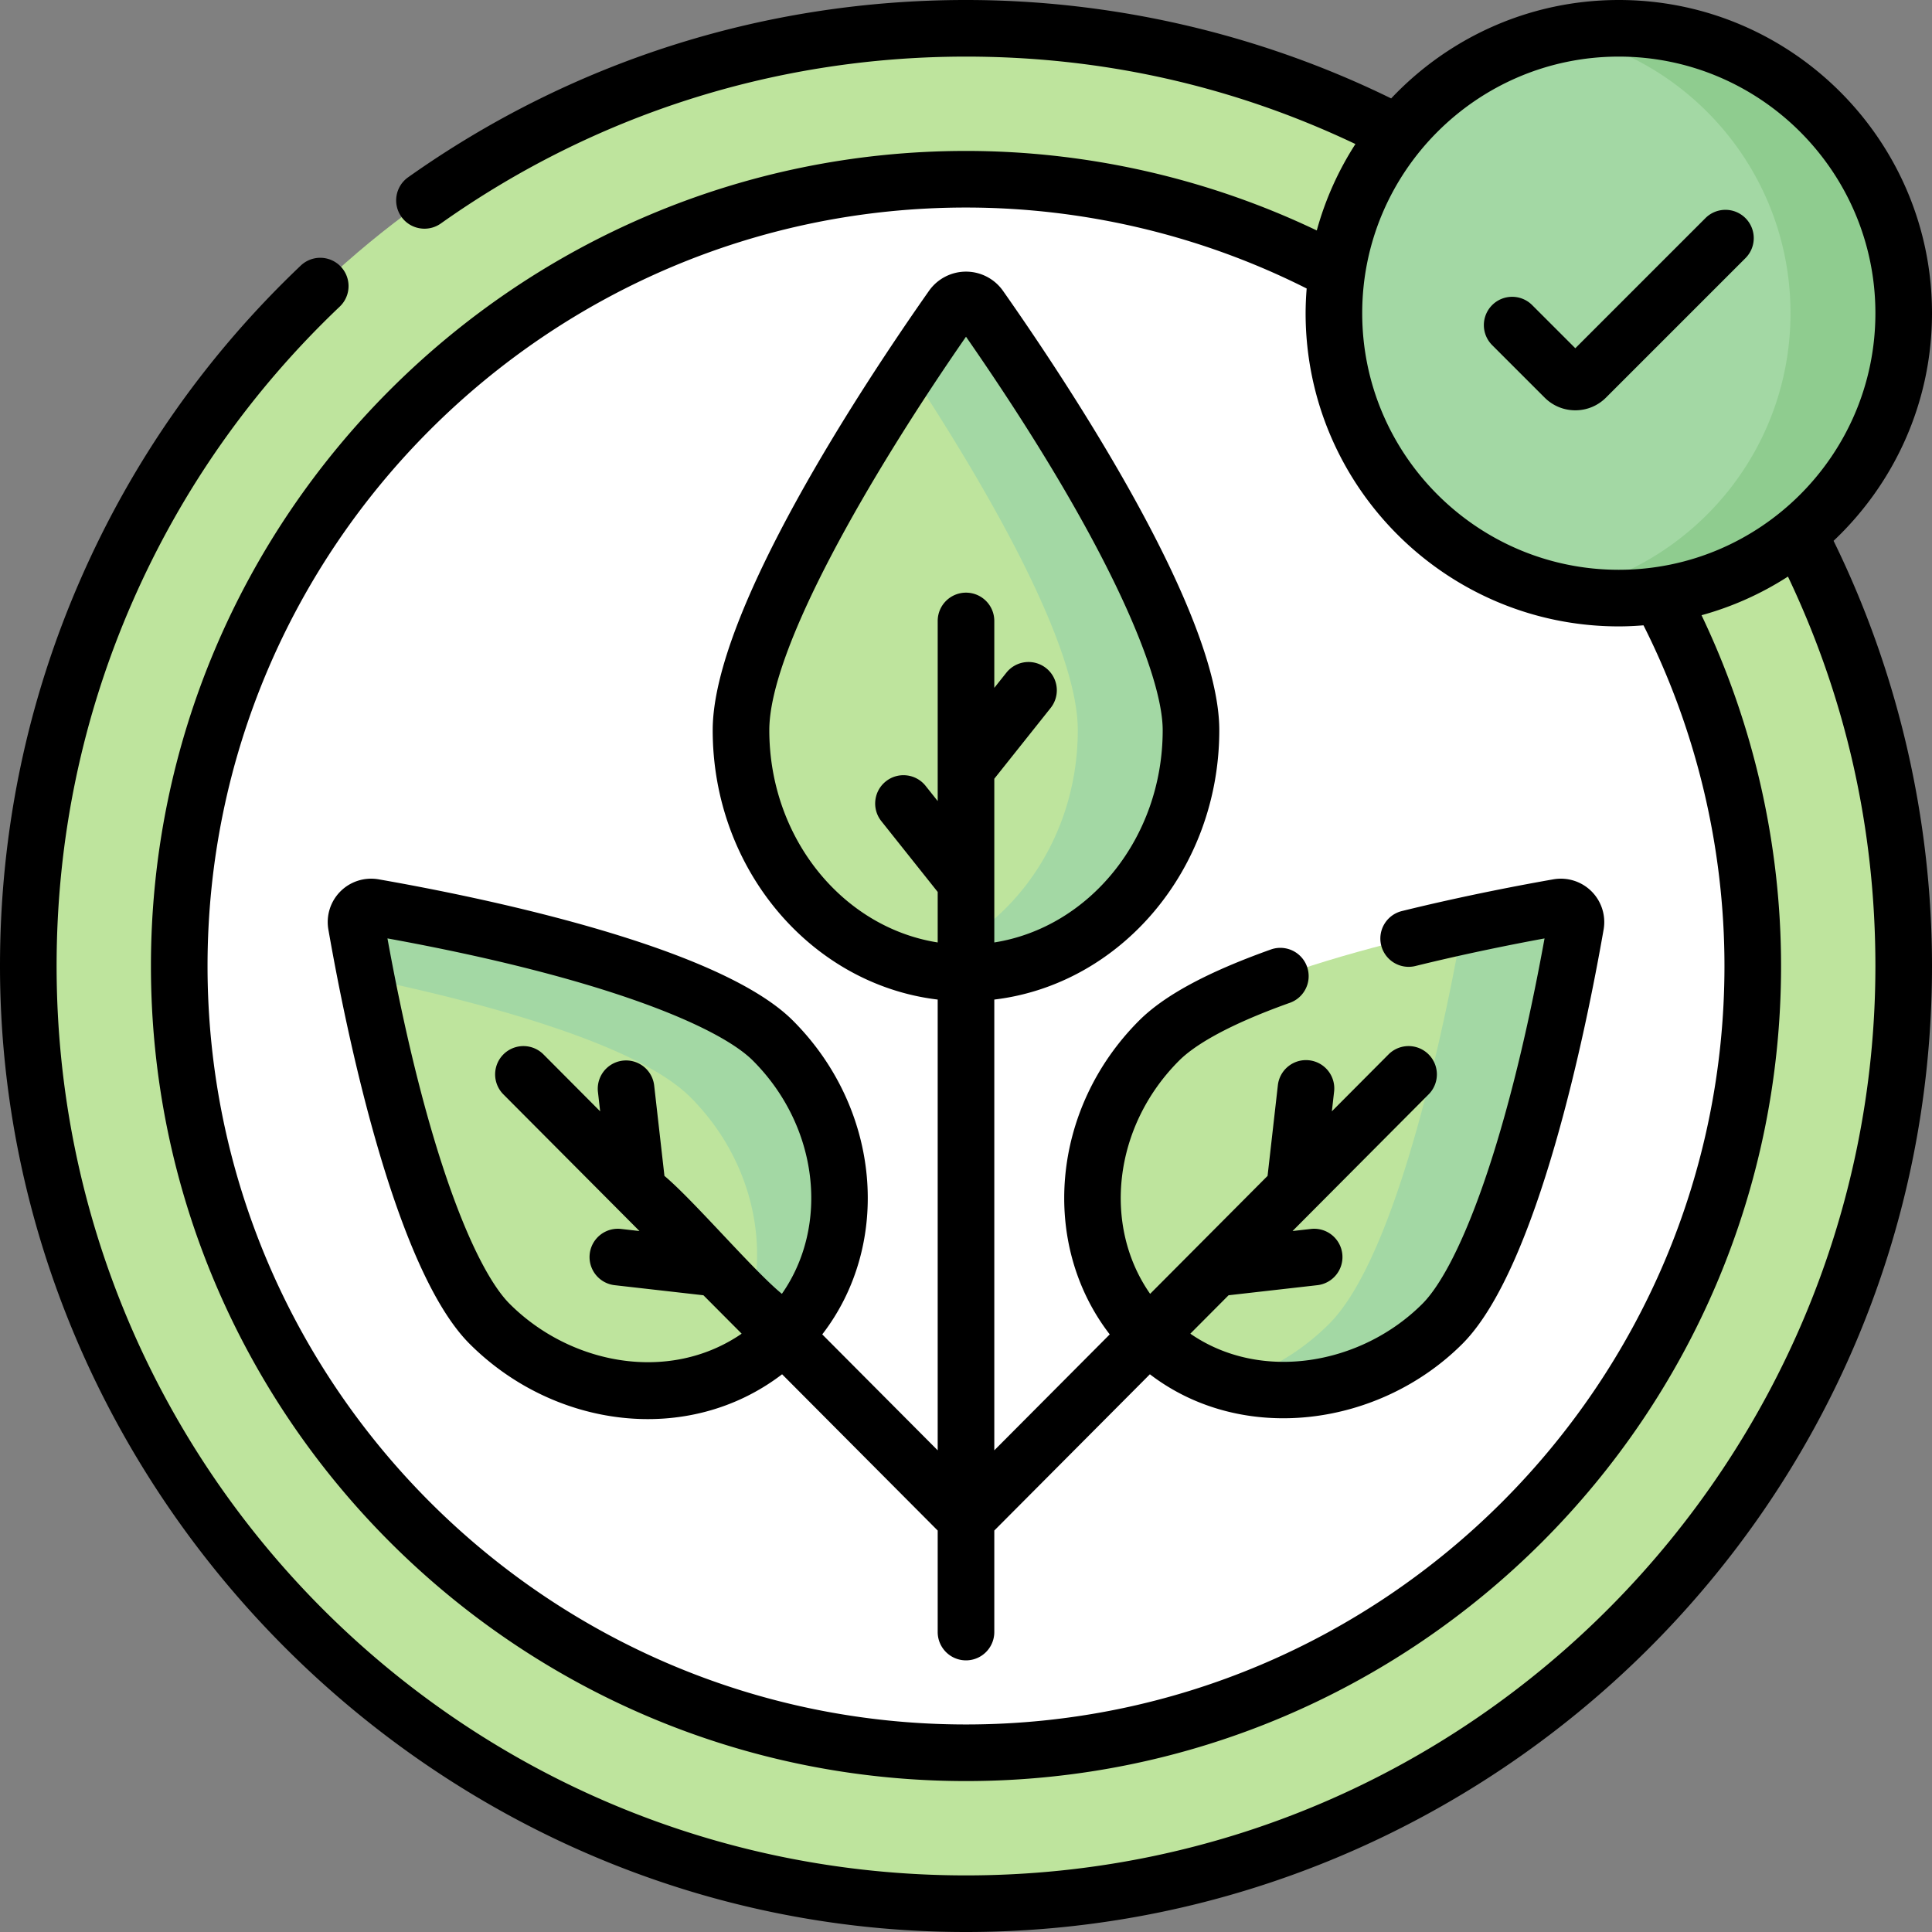 <svg height="512" width="512" xmlns="http://www.w3.org/2000/svg"><rect width="100%" height="100%" fill="#808080" stroke="none"/><circle cx="256" cy="256" fill="#bee49d" r="248.5"/><circle cx="256" cy="256" fill="#fff" r="208.5"/><path d="M315.625 193.495c0 35.545-26.695 64.36-59.625 64.36s-59.625-28.815-59.625-64.36c0-30.171 42.958-93.605 55.948-112.098 1.791-2.549 5.563-2.549 7.354 0 12.99 18.493 55.948 81.927 55.948 112.098z" fill="#bee49d"/><path d="M259.677 81.398c-1.791-2.549-5.563-2.549-7.354 0A700.199 700.199 0 0 0 241 98.043c17.663 26.77 44.625 71.549 44.625 95.453 0 29.953-18.957 55.124-44.625 62.304a55.572 55.572 0 0 0 15 2.057c32.93 0 59.625-28.815 59.625-64.36 0-30.173-42.958-93.607-55.948-112.099z" fill="#a3d8a4"/><path d="M204.821 275.764c22.375 22.375 23.709 57.318 2.981 78.046-20.729 20.729-55.671 19.394-78.046-2.981-18.992-18.992-31.881-85.964-35.345-105.781-.478-2.732 1.897-5.107 4.629-4.629 19.818 3.464 86.789 16.353 105.781 35.345z" fill="#bee49d"/><path d="M204.821 275.764c-18.992-18.992-85.964-31.881-105.781-35.345-2.732-.477-5.107 1.897-4.629 4.629a613.052 613.052 0 0 0 2.661 14.196c28.084 5.865 71.239 16.878 85.881 31.52 21.276 21.276 23.512 53.907 5.859 74.884 6.995-2.413 13.494-6.342 18.99-11.838 20.729-20.728 19.394-55.671-2.981-78.046z" fill="#a3d8a4"/><path d="M307.179 275.764c-22.375 22.375-23.709 57.318-2.981 78.046 20.729 20.729 55.671 19.394 78.046-2.981 18.992-18.992 31.881-85.964 35.345-105.781.477-2.732-1.897-5.107-4.629-4.629-19.818 3.464-86.789 16.353-105.781 35.345z" fill="#bee49d"/><path d="M412.96 240.42a629.61 629.61 0 0 0-25.437 5.007c-3.557 20.268-16.403 86.527-35.278 105.403-7.725 7.725-16.949 12.939-26.568 15.606 18.859 5.449 40.823.139 56.568-15.606 18.992-18.992 31.881-85.964 35.345-105.781.476-2.732-1.898-5.107-4.63-4.629z" fill="#a3d8a4"/><circle cx="429" cy="83" fill="#a3d8a4" r="75.5"/><path d="M429 7.5a75.87 75.87 0 0 0-15 1.495c34.511 6.957 60.5 37.444 60.5 74.005s-25.989 67.047-60.5 74.005a75.87 75.87 0 0 0 15 1.495c41.698 0 75.5-33.802 75.5-75.5S470.698 7.5 429 7.5z" fill="#8fcc8f"/><path d="M512 83c0-45.766-37.234-83-83-83-23.749 0-45.184 10.042-60.328 26.084C333.851 9.008 295.028 0 256 0c-53.345 0-104.471 16.248-147.85 46.988a7.5 7.5 0 0 0-1.783 10.456c2.413 3.405 7.108 4.155 10.456 1.783C157.652 30.293 205.779 15 256 15c36.221 0 70.893 7.801 103.202 23.172a82.588 82.588 0 0 0-10.241 22.903C320.089 47.278 288.165 40 256 40 136.897 40 40 136.897 40 256s96.897 216 216 216 216-96.897 216-216c0-32.165-7.278-64.089-21.076-92.961a82.575 82.575 0 0 0 22.903-10.241C489.199 185.107 497 219.779 497 256c0 130.569-106.014 241-241 241-133.603 0-241-108.246-241-241 0-33.632 6.792-66.17 20.188-96.71 12.942-29.505 31.402-55.768 54.868-78.056a7.5 7.5 0 0 0-10.33-10.876c-24.92 23.67-44.527 51.564-58.274 82.907C7.217 185.715 0 220.281 0 256c0 139.163 114.918 256 256 256 139.153 0 256-113.015 256-256 0-39.028-9.008-77.851-26.084-112.672C501.958 128.184 512 106.749 512 83zm-55 173c0 110.832-90.168 201-201 201S55 366.832 55 256 145.168 55 256 55c31.345 0 62.444 7.414 90.282 21.458A83.274 83.274 0 0 0 346 83c0 45.766 37.234 83 83 83 2.204 0 4.381-.112 6.542-.282C449.586 193.556 457 224.655 457 256zm-28-105c-37.495 0-68-30.505-68-68s30.505-68 68-68 68 30.505 68 68-30.505 68-68 68zm-17.332 82.031c-7.714 1.349-23.189 4.234-40.151 8.407a7.499 7.499 0 1 0 3.583 14.565c13.464-3.312 25.976-5.793 34.221-7.311-10.549 57.974-23.562 88.016-32.379 96.834-16.199 16.2-42.792 20.84-61.493 7.912l10.137-10.18 23.571-2.677a7.5 7.5 0 0 0-1.692-14.904l-4.93.56 36.067-36.222a7.5 7.5 0 0 0-10.63-10.584l-15.014 15.079.588-5.179a7.5 7.5 0 1 0-14.904-1.692l-2.723 23.984-31.124 31.258c-12.613-18.033-9.804-44.321 7.689-61.814 3.444-3.444 11.348-8.902 29.438-15.346a7.501 7.501 0 0 0-5.033-14.131c-16.871 6.009-28.323 12.182-35.012 18.87-23.401 23.4-26.257 59.237-7.783 83.167L263.5 384.352V264.896c33.495-4.006 59.625-34.492 59.625-71.401 0-31.43-40.08-91.878-57.311-116.407-2.243-3.195-5.913-5.103-9.814-5.103s-7.571 1.908-9.814 5.102c-17.232 24.53-57.312 84.979-57.312 116.408 0 36.909 26.131 67.395 59.625 71.401v119.456l-30.593-30.725c18.474-23.93 15.618-59.766-7.783-83.167-19.948-19.948-83.427-32.821-109.794-37.43a11.514 11.514 0 0 0-10.112 3.197 11.512 11.512 0 0 0-3.195 10.112c4.608 26.366 17.479 89.843 37.429 109.793 22.384 22.385 57.863 27.133 82.814 8.066l41.234 41.412v26.903a7.5 7.5 0 0 0 15 0V405.61l41.234-41.412c24.657 18.88 60.893 13.855 82.814-8.066 19.95-19.951 32.821-83.428 37.429-109.793a11.512 11.512 0 0 0-3.195-10.112 11.512 11.512 0 0 0-10.113-3.196zM207.207 342.882c-7.573-6.194-23.264-24.658-31.124-31.258l-2.723-23.984a7.5 7.5 0 0 0-14.904 1.692l.588 5.179-15.014-15.079a7.5 7.5 0 0 0-10.63 10.584l36.067 36.222-4.93-.56a7.5 7.5 0 0 0-1.692 14.904l23.571 2.677 10.136 10.18c-19.223 13.207-45.393 8.189-61.492-7.912-8.818-8.818-21.832-38.866-32.38-96.84 57.976 10.551 88.022 23.564 96.84 32.381 17.491 17.493 20.3 43.781 7.687 61.814zM256 157.059a7.5 7.5 0 0 0-7.5 7.5v47.729l-3.201-4.021c-2.579-3.241-7.298-3.777-10.539-1.197s-3.777 7.298-1.197 10.539l14.936 18.763v13.387c-25.2-3.98-44.625-27.689-44.625-56.264 0-21.491 26.475-67.265 52.126-104.262 38.369 55.242 52.125 90.021 52.125 104.262 0 28.574-19.425 52.284-44.625 56.264v-43.387l14.936-18.763a7.5 7.5 0 0 0-1.197-10.539 7.5 7.5 0 0 0-10.539 1.197l-3.201 4.021v-17.729a7.499 7.499 0 0 0-7.499-7.5zm195.958-99.256-34.484 34.483-11.433-11.432a7.498 7.498 0 0 0-10.606 0 7.5 7.5 0 0 0 0 10.606l13.907 13.906c2.172 2.173 5.061 3.37 8.133 3.37s5.96-1.197 8.131-3.369l36.959-36.958a7.5 7.5 0 0 0 0-10.606 7.501 7.501 0 0 0-10.607 0z"/></svg>